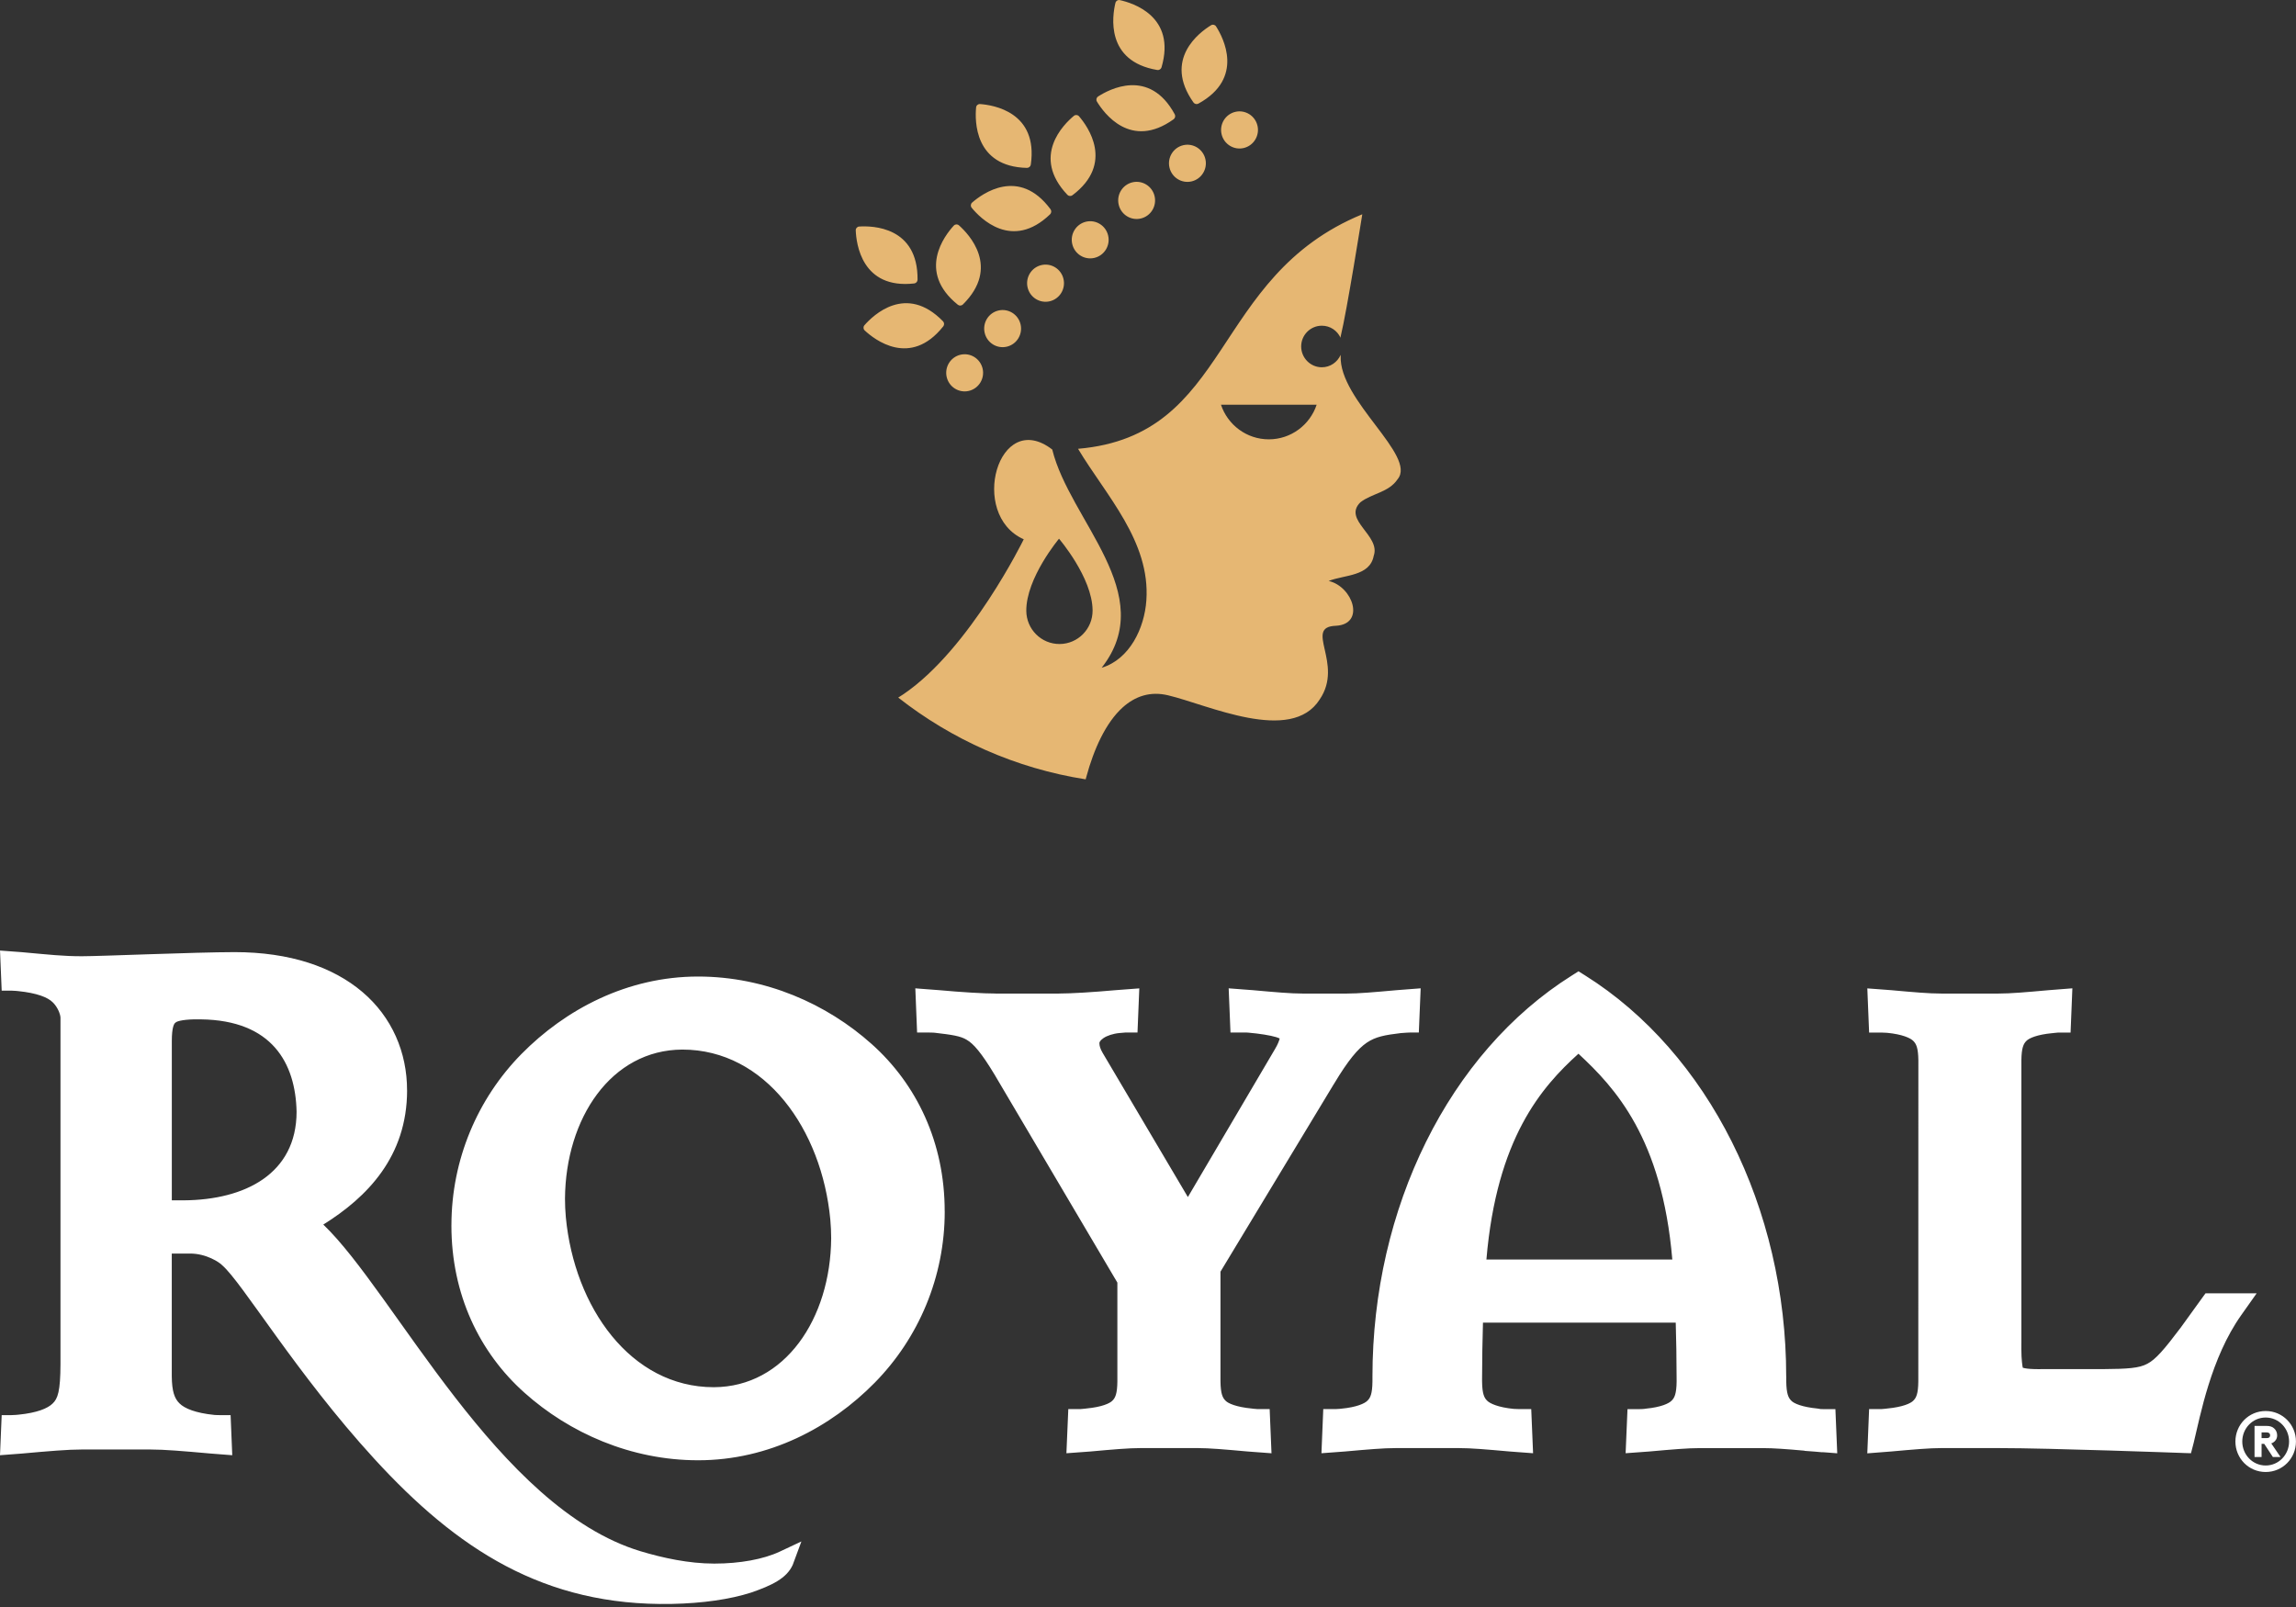 <?xml version="1.0" encoding="UTF-8"?>
<svg xmlns="http://www.w3.org/2000/svg" width="280" height="196" viewBox="0 0 280 196" fill="none">
  <rect x="0" y="0" width="280" height="196" fill="#333333" stroke="none"/>
  <g clip-path="url(#clip0_6673_7302)">
    <path d="M26.133 172.574C23.847 172.341 22.515 171.786 21.903 171.179C21.289 170.594 20.963 169.716 20.948 167.836V152.895H23.096C23.126 152.895 23.13 152.892 23.13 152.892C25.179 152.869 26.817 154.003 27.099 154.321C29.535 156.418 36.129 167.53 45.633 177.913C55.701 188.911 66.322 195.919 81.903 195.625C85.678 195.553 89.029 195.064 91.585 194.245C94.099 193.376 95.94 192.513 96.677 190.854L97.732 188.006L95.106 189.238C93.109 190.183 90.2 190.705 87.141 190.705H87.134C87.134 190.705 87.108 190.701 87.07 190.705C84.012 190.701 80.847 190.022 78.115 189.198C60.671 183.939 48.081 157.613 39.426 149.356C44.795 146.007 49.635 141.055 49.646 132.994L49.642 132.986C49.648 128.337 47.784 124.032 44.193 120.985C40.6 117.933 35.357 116.127 28.605 116.127C23.812 116.132 12.29 116.629 9.986 116.629C7.681 116.629 6.024 116.436 2.669 116.134L0.002 115.936L0.205 120.822H1.341C1.794 120.831 2.223 120.882 2.223 120.882C4.505 121.116 5.817 121.638 6.423 122.24C7.038 122.826 7.366 123.71 7.376 124.123V166.373C7.367 169.714 7.038 170.592 6.424 171.177C5.815 171.784 4.519 172.313 2.277 172.54C2.277 172.54 1.698 172.603 1.33 172.6H0.205L0 177.488L2.656 177.285C5.995 176.984 8.264 176.79 9.987 176.79H18.347C20.067 176.79 22.334 176.984 25.657 177.28L28.324 177.488L28.122 172.6H26.992C26.715 172.614 26.133 172.574 26.133 172.574ZM22.43 146.4H20.953V126.986C20.953 125.241 21.241 124.812 21.416 124.716C21.607 124.513 22.617 124.3 24.283 124.324C24.362 124.324 24.437 124.324 24.507 124.328C33.176 124.438 36.043 129.659 36.169 135.6C36.155 143.159 29.892 146.344 22.431 146.4M106.307 127.343C100.826 122.436 93.335 119.105 85.132 119.105C76.478 119.105 68.938 123.122 63.586 128.559C58.243 133.99 55.06 141.433 55.053 149.409C55.05 149.423 55.05 149.437 55.05 149.453C55.043 157.869 58.471 164.966 63.956 169.863C69.435 174.766 76.932 178.104 85.132 178.104H85.141C93.796 178.104 101.325 174.084 106.673 168.644C112.024 163.207 115.211 155.755 115.211 147.765C115.206 147.765 115.206 147.75 115.206 147.75C115.213 139.337 111.783 132.235 106.307 127.343ZM87.047 169.192C76.907 169.192 70.04 159.428 69.004 148.46C68.934 147.687 68.901 146.927 68.901 146.187C68.975 136.391 74.529 128.047 83.218 128.013C93.357 128.015 100.226 137.784 101.258 148.749C101.325 149.521 101.363 150.277 101.363 151.029C101.286 160.816 95.743 169.157 87.049 169.192M131.779 171.859H130.281L130.051 177.248L132.937 177.036C135.746 176.781 137.645 176.618 139.05 176.618H146.071C147.471 176.618 149.368 176.781 152.156 177.033L153.296 177.119L153.827 177.157L154.9 177.238L155.061 177.253L154.837 171.859H153.328C153.016 171.845 152.649 171.793 152.649 171.793C150.775 171.611 149.77 171.175 149.459 170.839C149.102 170.494 148.857 169.997 148.839 168.476V155.1L162.64 132.259V132.263L162.719 132.137C164.416 129.305 165.606 127.898 166.68 127.172C167.751 126.445 168.88 126.235 170.814 126.004C171.183 125.961 171.971 125.933 171.971 125.933H173.028L173.094 124.342L173.252 120.542L170.368 120.764C167.559 121.016 165.662 121.181 164.258 121.181H158.837C157.426 121.181 155.536 121.016 152.745 120.764L151.604 120.679L151.076 120.638L149.999 120.556L149.838 120.539L150.059 125.934H151.571C151.94 125.919 152.259 125.95 152.259 125.95C153.585 126.062 154.924 126.279 155.629 126.494C155.824 126.557 155.971 126.62 156.062 126.662C156.016 126.855 155.86 127.331 155.5 127.928L144.863 146L134.48 128.435C134.146 127.872 134.081 127.501 134.081 127.326C134.081 127.261 134.081 127.25 134.071 127.221C134.085 127.107 134.136 126.92 134.577 126.608C134.992 126.325 135.73 126.069 136.51 125.996C136.51 125.996 136.958 125.954 137.216 125.936H138.719L138.939 120.549L136.059 120.766C133.299 121.015 130.609 121.177 129.185 121.177H129.171C129.171 121.177 129.148 121.177 129.125 121.183H121.415C121.415 121.183 121.396 121.177 121.38 121.177C119.954 121.181 117.262 121.015 114.525 120.766L113.384 120.68L112.859 120.64L111.787 120.558L111.625 120.54L111.841 125.936H113.358C113.764 125.933 114 125.962 114 125.962C116.048 126.206 117.112 126.339 117.906 126.829C118.727 127.306 119.688 128.414 121.275 131.045L136.265 156.434V168.482C136.251 169.999 136.006 170.496 135.663 170.83C135.333 171.18 134.33 171.613 132.501 171.786C132.501 171.786 132.083 171.845 131.771 171.859M199.974 171.865H198.475L198.247 177.245L201.134 177.033C203.948 176.781 205.844 176.618 207.245 176.622H215.068C216.277 176.622 217.857 176.737 220.064 176.935V176.954L221.307 177.047L222.11 177.119L222.241 177.131V177.119H222.294L222.822 177.157L223.891 177.241L224.054 177.255L223.83 171.865H222.332C221.956 171.858 222.112 171.877 221.746 171.81L221.706 171.803L221.645 171.795C219.769 171.613 218.764 171.177 218.454 170.841C218.101 170.496 217.856 169.999 217.835 168.478V167.897L217.829 167.862C217.835 167.878 217.829 167.871 217.829 167.871C217.829 147.347 208.315 128.391 193.312 118.974L193.065 118.82L192.574 118.51L192.502 118.465L191.695 118.976C176.696 128.397 167.372 147.351 167.372 167.885V168.48C167.358 169.997 167.115 170.494 166.766 170.829C166.439 171.179 165.428 171.634 163.597 171.809C163.597 171.809 163.168 171.861 162.876 171.863H161.374L161.152 177.246L164.035 177.031C166.847 176.779 168.749 176.616 170.147 176.62H177.97C179.368 176.616 181.267 176.779 184.051 177.028L185.194 177.115L185.726 177.154L186.8 177.234L186.961 177.246L186.736 171.861H185.229L184.592 171.837C182.718 171.656 181.674 171.173 181.359 170.836C181.001 170.493 180.758 169.996 180.74 168.475V168.14C180.74 165.753 180.791 163.468 180.85 161.317H204.358C204.416 163.427 204.463 165.673 204.463 168.011V168.147L204.466 168.478C204.452 169.996 204.206 170.494 203.861 170.827C203.536 171.175 202.561 171.63 200.736 171.805C200.505 171.863 199.972 171.863 199.972 171.863M181.27 153.62C182.521 138.826 187.99 132.588 192.493 128.519C196.969 132.664 202.685 138.833 203.94 153.62H181.272H181.27ZM250.275 126.01C248.447 126.183 247.446 126.613 247.119 126.958C246.773 127.299 246.529 127.793 246.51 129.312V163.8C246.507 163.889 246.505 163.982 246.505 164.075C246.505 164.11 246.507 164.147 246.507 164.201C246.501 164.301 246.505 164.404 246.505 164.505C246.501 165.869 246.659 166.74 246.678 166.802L246.692 166.821C246.738 166.833 246.822 166.863 246.941 166.88C247.263 166.949 247.851 166.991 248.664 166.991C248.771 166.991 248.885 166.991 249.002 166.985H256.492C259.466 166.964 260.878 166.873 261.868 166.333C262.875 165.82 263.93 164.593 265.939 161.926L268.632 158.198L268.921 157.801L268.963 157.743H275.2L273.326 160.396C269.614 165.627 268.331 172.666 267.524 175.967L267.192 177.246L267.082 177.241L266.326 177.218L265.975 177.204C265.879 177.204 250.077 176.618 243.736 176.618H236.717C235.316 176.618 233.41 176.781 230.61 177.033L227.719 177.259L227.941 171.861H229.455C229.665 171.854 230.171 171.789 230.171 171.789C232.005 171.613 233.002 171.18 233.333 170.83C233.681 170.493 233.926 170.006 233.94 168.482L233.947 129.317C233.926 127.795 233.681 127.305 233.326 126.958C233.004 126.619 232.01 126.15 230.136 125.969C230.136 125.969 229.691 125.947 229.455 125.938H227.941L227.722 120.551L227.882 120.563L228.959 120.642L229.486 120.682L230.629 120.768C233.376 121.018 235.261 121.179 236.661 121.179H236.71C236.71 121.179 236.726 121.179 236.742 121.183H243.658C243.689 121.179 243.717 121.179 243.736 121.179H243.752L243.747 121.183C243.778 121.179 243.78 121.179 243.787 121.179C245.185 121.179 247.067 121.018 249.847 120.768L252.728 120.542L252.509 125.938H250.999C250.583 125.969 250.275 126.015 250.275 126.015M272.61 175.815C272.61 173.762 274.236 172.096 276.302 172.096C278.369 172.096 279.995 173.762 279.995 175.815C279.995 177.868 278.371 179.534 276.302 179.534C274.234 179.534 272.61 177.868 272.61 175.815ZM276.302 178.741C277.896 178.741 279.156 177.421 279.156 175.815C279.156 174.208 277.896 172.89 276.302 172.89C274.708 172.89 273.448 174.208 273.448 175.815C273.448 177.421 274.708 178.741 276.302 178.741ZM275.802 176.104V177.71H274.944V173.912H276.381C276.853 173.912 277.119 174.021 277.326 174.21C277.562 174.418 277.702 174.716 277.702 175.062C277.702 175.449 277.515 175.757 277.219 175.936C277.151 175.985 277.072 176.014 276.983 176.044L278.115 177.71H277.181L276.127 176.104H275.802ZM276.411 175.4C276.608 175.4 276.706 175.36 276.776 175.27C276.815 175.22 276.845 175.141 276.845 175.062C276.845 174.973 276.815 174.894 276.776 174.845C276.706 174.766 276.608 174.707 276.411 174.707H275.802V175.402H276.411V175.4Z" fill="white"></path>
    <path d="M163.494 43.408V43.281C163.098 44.179 162.22 44.795 161.201 44.795C159.814 44.795 158.68 43.654 158.68 42.254C158.68 40.853 159.814 39.724 161.201 39.724C162.22 39.724 163.086 40.328 163.482 41.2V41.098C164.285 37.801 166.066 26.508 166.131 26.147V26.135C147.544 33.783 150.297 53.109 131.469 54.739C134.895 60.45 140.298 66.019 139.801 73.219C139.571 76.607 137.774 80.405 134.349 81.444C141.407 72.448 130.45 63.516 128.324 54.828C121.737 49.746 118.081 62.772 124.847 65.775C124.847 65.775 118.314 79.151 110.177 84.67C110.072 84.74 109.844 84.888 109.54 85.081C116.058 90.195 123.865 93.718 132.398 95.053C132.424 94.952 132.451 94.859 132.477 94.761C133.396 91.364 134.852 88.14 136.913 86.281C138.429 84.922 140.263 84.279 142.454 84.806C147.256 85.935 157.46 90.799 160.939 85.307C163.933 80.917 158.912 76.453 162.925 76.323C166.53 76.117 165.002 71.549 162.034 70.856C163.958 70.098 167.053 70.305 167.524 67.802C168.417 65.313 163.716 63.426 165.893 61.27C167.295 60.166 169.358 60.077 170.441 58.447C172.823 55.586 163.268 48.848 163.497 43.407M129.225 78.548C126.992 78.562 125.172 76.749 125.158 74.5C125.134 70.492 129.148 65.705 129.148 65.705C129.148 65.705 133.219 70.441 133.243 74.451C133.257 76.7 131.458 78.534 129.225 78.548ZM154.733 53.584C152.019 53.584 149.714 51.813 148.899 49.362H160.568C159.752 51.813 157.446 53.584 154.733 53.584ZM153.351 15.329C153.634 16.547 152.884 17.767 151.674 18.053C150.465 18.338 149.256 17.582 148.972 16.364C148.689 15.146 149.44 13.928 150.649 13.642C151.858 13.357 153.067 14.113 153.351 15.331M146.997 19.4C147.28 20.618 146.529 21.838 145.32 22.123C144.111 22.409 142.902 21.653 142.618 20.435C142.335 19.216 143.085 17.997 144.295 17.711C145.504 17.426 146.715 18.182 146.997 19.4ZM140.803 23.928C141.087 25.146 140.336 26.364 139.127 26.649C137.918 26.935 136.708 26.178 136.425 24.96C136.141 23.742 136.892 22.523 138.101 22.237C139.311 21.952 140.522 22.708 140.803 23.926M135.14 28.73C135.424 29.948 134.673 31.168 133.464 31.453C132.255 31.739 131.045 30.983 130.762 29.765C130.478 28.546 131.229 27.327 132.438 27.041C133.648 26.756 134.859 27.512 135.14 28.73ZM129.694 34.023C129.978 35.241 129.227 36.461 128.018 36.746C126.809 37.031 125.599 36.275 125.316 35.057C125.032 33.839 125.783 32.619 126.992 32.334C128.202 32.048 129.411 32.804 129.694 34.023ZM124.46 39.56C124.744 40.778 123.993 41.998 122.784 42.283C121.574 42.569 120.365 41.812 120.082 40.594C119.798 39.376 120.549 38.158 121.758 37.873C122.967 37.588 124.178 38.344 124.46 39.562M119.83 44.954C120.113 46.172 119.362 47.392 118.153 47.677C116.944 47.962 115.735 47.206 115.451 45.988C115.168 44.77 115.918 43.552 117.128 43.267C118.337 42.981 119.546 43.738 119.83 44.956M141.131 8.537C134.78 7.47 135.65 1.92 136.029 0.35C136.087 0.109 136.322 -0.038 136.561 0.014C138.129 0.355 143.465 1.988 141.649 8.212C141.584 8.432 141.355 8.576 141.131 8.539M145.548 12.501C141.806 7.223 146.316 3.917 147.688 3.079C147.898 2.949 148.167 3.012 148.3 3.22C149.17 4.578 151.797 9.535 146.144 12.639C145.945 12.75 145.681 12.688 145.549 12.501M143.126 14.544C137.886 18.313 134.605 13.768 133.772 12.389C133.644 12.177 133.705 11.906 133.912 11.771C135.259 10.895 140.18 8.25 143.262 13.943C143.371 14.145 143.311 14.411 143.126 14.544ZM125.242 20.477C118.806 20.33 118.883 14.71 119.037 13.101C119.061 12.855 119.271 12.676 119.516 12.692C121.116 12.806 126.628 13.658 125.708 20.078C125.675 20.305 125.468 20.48 125.242 20.475M130.172 23.765C125.724 19.075 129.722 15.158 130.961 14.131C131.152 13.973 131.427 13.996 131.588 14.183C132.64 15.403 135.938 19.934 130.781 23.816C130.599 23.952 130.33 23.93 130.172 23.765ZM128.062 26.135C123.407 30.615 119.518 26.588 118.498 25.34C118.342 25.149 118.365 24.871 118.55 24.708C119.761 23.648 124.259 20.324 128.112 25.52C128.249 25.704 128.226 25.976 128.062 26.133M111.487 34.572C105.088 35.291 104.421 29.714 104.36 28.098C104.351 27.85 104.535 27.645 104.781 27.629C106.383 27.526 111.958 27.629 111.897 34.115C111.895 34.345 111.713 34.546 111.487 34.572ZM116.811 37.169C111.781 33.12 115.224 28.7 116.316 27.516C116.484 27.334 116.758 27.32 116.944 27.484C118.148 28.552 122.019 32.598 117.422 37.14C117.259 37.301 116.989 37.313 116.811 37.171M115.033 39.803C111.013 44.87 106.626 41.401 105.45 40.302C105.27 40.134 105.256 39.856 105.418 39.67C106.477 38.457 110.493 34.558 115.003 39.189C115.162 39.352 115.176 39.625 115.035 39.803" fill="#E6B773"></path>
  </g>
  <defs>
    <clipPath id="clip0_6673_7302">
      <rect width="280" height="195.633" fill="white"></rect>
    </clipPath>
  </defs>
</svg>
